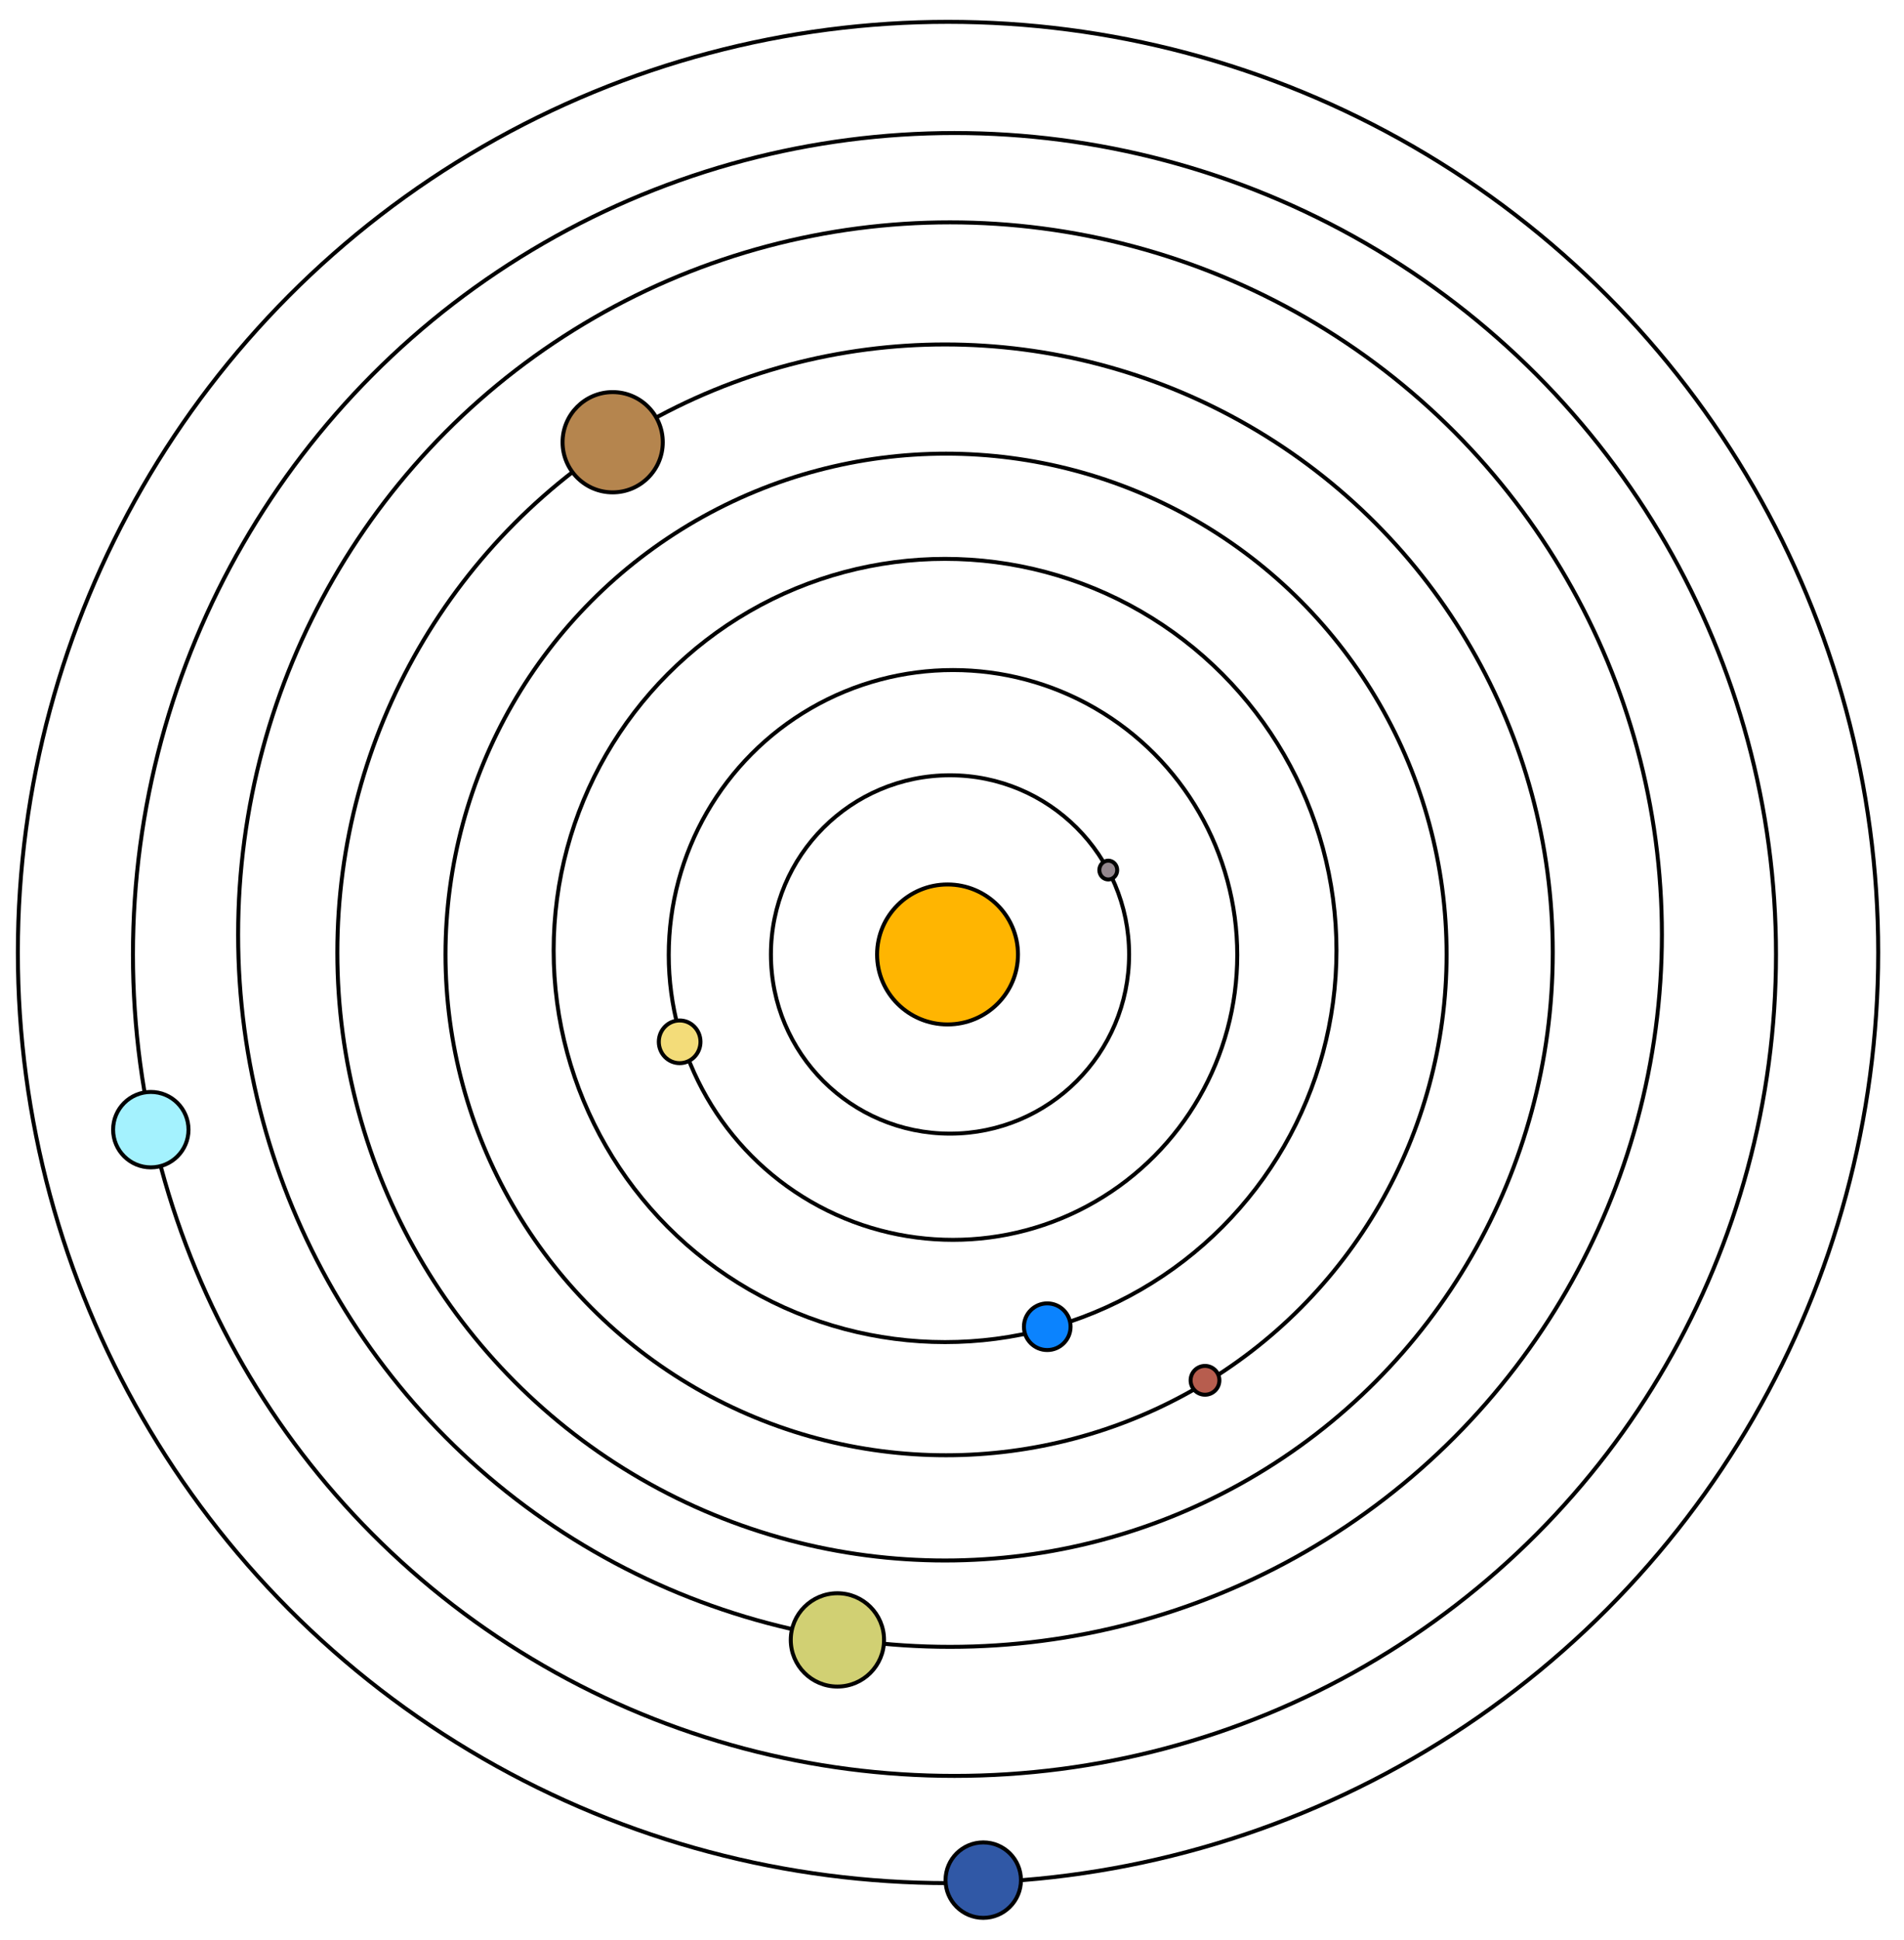 <?xml version="1.0" encoding="UTF-8"?> <svg xmlns="http://www.w3.org/2000/svg" width="1919" height="1954" viewBox="0 0 1919 1954" fill="none"> <ellipse cx="962" cy="961.5" rx="828" ry="827.5" stroke="black" stroke-width="4"></ellipse> <circle cx="957.5" cy="941.5" r="717.5" stroke="black" stroke-width="4"></circle> <circle cx="952.5" cy="959.5" r="612.5" stroke="black" stroke-width="4"></circle> <circle cx="953.5" cy="961.5" r="504.5" stroke="black" stroke-width="4"></circle> <circle cx="952.5" cy="957.5" r="394.5" stroke="black" stroke-width="4"></circle> <ellipse cx="960.5" cy="962" rx="286.5" ry="287" stroke="black" stroke-width="4"></ellipse> <circle cx="957.5" cy="961.5" r="180.5" stroke="black" stroke-width="4"></circle> <ellipse cx="955" cy="961.5" rx="71" ry="70.5" fill="#FFB501" stroke="black" stroke-width="4"></ellipse> <circle cx="617.5" cy="445.5" r="50.5" fill="#B5854E" stroke="black" stroke-width="4"></circle> <ellipse cx="685" cy="1049.5" rx="21" ry="21.5" fill="#F3DC79" stroke="black" stroke-width="4"></ellipse> <circle cx="955.5" cy="959.5" r="937.5" stroke="black" stroke-width="4"></circle> <ellipse cx="9" cy="9.5" rx="9" ry="9.5" transform="matrix(1 0 0 -1 1108 886)" fill="#94878E" stroke="black" stroke-width="4"></ellipse> <circle cx="1055.5" cy="1336.5" r="23.5" fill="#0B83FE" stroke="black" stroke-width="4"></circle> <circle cx="14.5" cy="14.5" r="14.5" transform="matrix(1 0 0 -1 1200 1405)" fill="#B75D4E" stroke="black" stroke-width="4"></circle> <circle cx="844" cy="1652" r="47" fill="#D1D073" stroke="black" stroke-width="4"></circle> <circle cx="152" cy="1138" r="38" fill="#A4F2FE" stroke="black" stroke-width="4"></circle> <circle cx="991" cy="1894" r="38" fill="#3058A6" stroke="black" stroke-width="4"></circle> </svg> 
